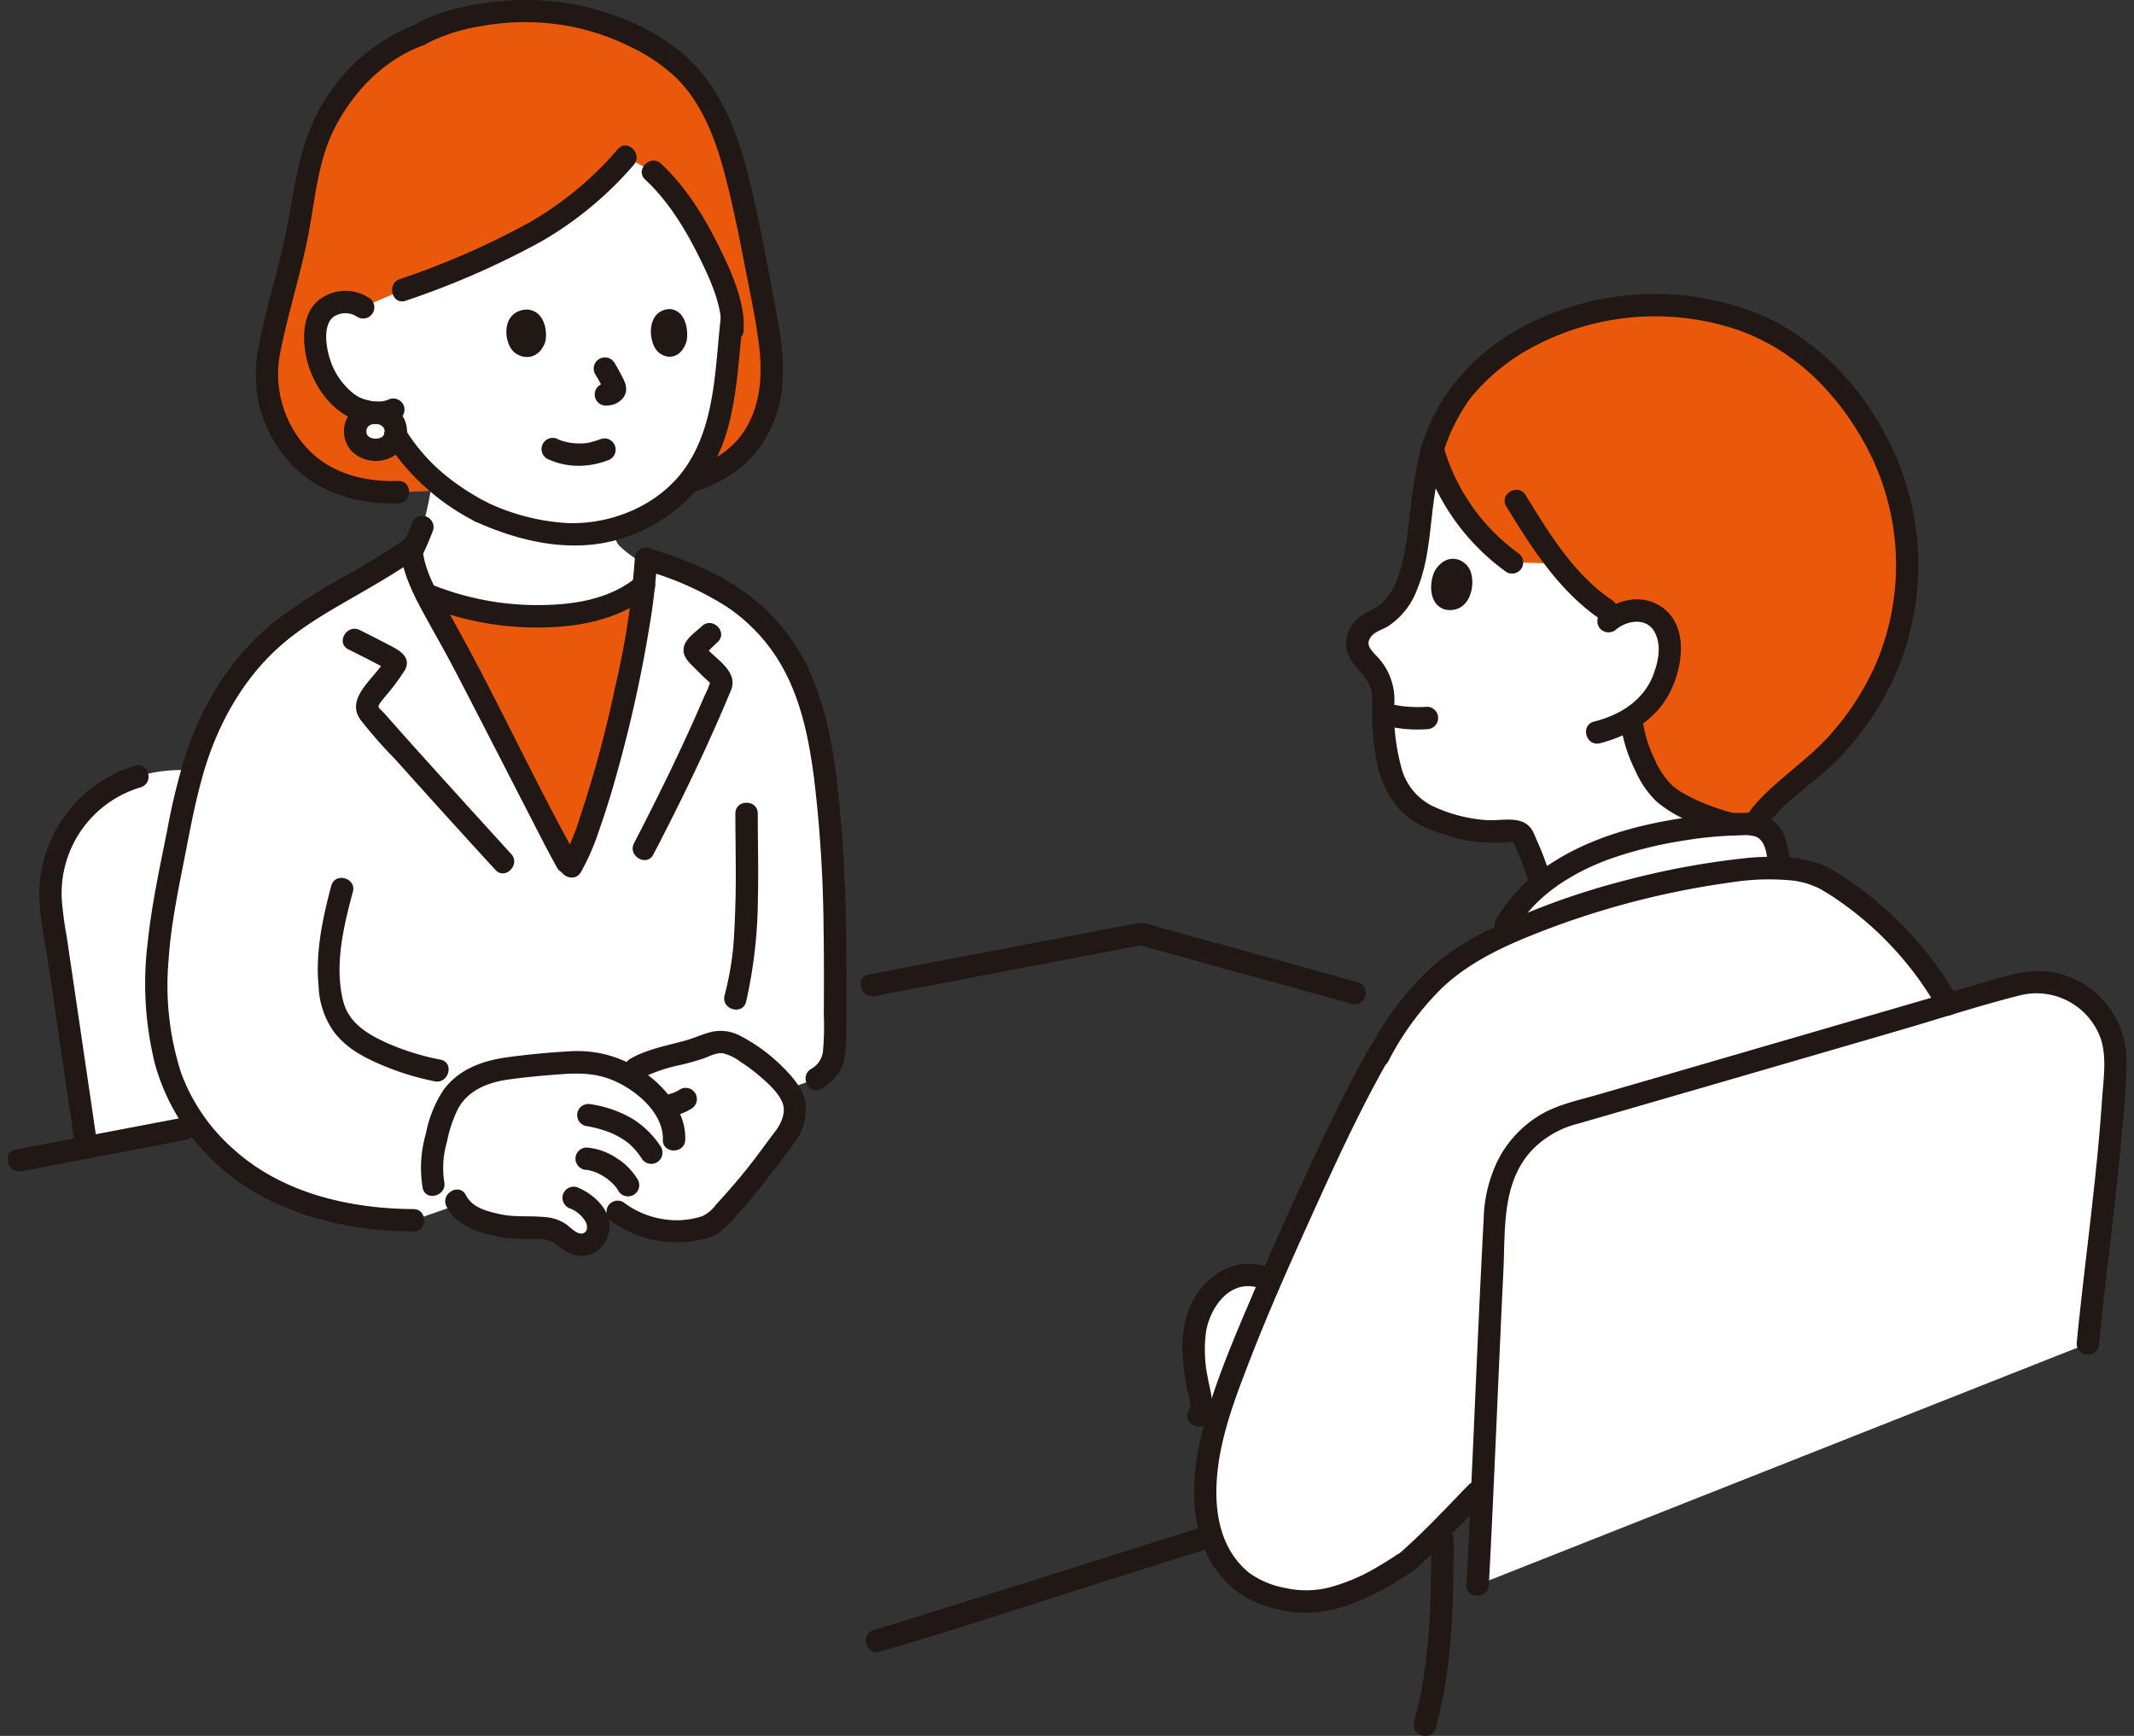 <svg xmlns="http://www.w3.org/2000/svg" width="118" height="96" fill="none" viewBox="0 0 118 96"><rect x="0" y="0" width="118" height="96" fill="#333333" stroke="none"/><g clip-path="url(#a)"><path fill="#fff" d="M68.46 70.582a2.952 2.952 0 0 0-1.505.944c-.624.8-.96 1.789-.95 2.804.013 1.007.134 2.01.36 2.992a1.238 1.238 0 0 1-.083.971l.962.395c.336-1.187.775-2.358 1.214-3.499a124.803 124.803 0 0 1 1.789-4.327 2.205 2.205 0 0 0-1.787-.28ZM26.556 28.285a13.33 13.33 0 0 1-3.09-2.216 13.809 13.809 0 0 1-1.535-1.922s-.442-.681-.628-1.073l-.126-.262a3.14 3.14 0 0 1-1.7-.351 4.32 4.32 0 0 1-1.63-1.923c-.4-.81-.58-2.17-.219-2.963a1.49 1.49 0 0 1 1.239-.852c.339-.053.686-.002.996.146 3.37-1.182 5.09-1.692 8.082-3.17 3.316-1.639 4.738-2.822 6.742-5.11 2.34.694 5.44 6.247 5.787 9.021-.138 1.196-.25 2.377-.373 3.483-.288 2.598-1.08 4.945-2.902 6.435a8.352 8.352 0 0 1-6.379 1.982 10.993 10.993 0 0 1-1.14-.158 15.296 15.296 0 0 1-3.12-1.065M79.01 25.847a14.308 14.308 0 0 0-.48 3.085c-.246 1.91-.58 4.56-2.424 5.337-.371.14-.685.399-.893.737-.514.912.266 1.42.72 2.02.286.385.472.834.545 1.307-.032.935.007 1.87.118 2.798.066.654.214 1.297.442 1.913a3.674 3.674 0 0 0 1.83 2.055c1.399.673 3.364 1.057 4.683.836a.64.64 0 0 1 .715.45c.327.699.606 1.42.835 2.157l.11.372a13.343 13.343 0 0 1 4.527-2.297 25.004 25.004 0 0 1 6.92-1.044c.114-.001.227.01.338.031.756-1.257 2.376-2.365 3.368-3.252 1.892-1.695 4.738-5.086 5.093-10.157a14.917 14.917 0 0 0-1.727-7.824c-2.935-5.384-6.72-6.634-9.077-7.165a15.035 15.035 0 0 0-6.858.15c-4.511 1.092-6.817 3.983-7.227 4.637a10.391 10.391 0 0 0-1.713 4.505"/><path fill="#EA580C" d="M87.475 17.437c-4.3 1.149-6.507 3.918-6.906 4.556a10.903 10.903 0 0 0-1.353 2.836 11.613 11.613 0 0 0 4.395 6.273s1.541.036 2.536.062a11.349 11.349 0 0 0 3.215 2.899c.263-.157.557-.254.862-.284a1.835 1.835 0 0 1 1.5.46c.56.547.709 1.544.556 2.323a4.622 4.622 0 0 1-1.99 3.11c-.01.318-.015.571-.015.571a8.026 8.026 0 0 0 1.554 3.437c.772.876 2.867 1.662 4.158 1.951l.887.194c.687-1.35 2.44-2.535 3.491-3.476 1.892-1.696 4.737-5.086 5.093-10.157.148-2.716-.45-5.42-1.728-7.82-2.935-5.385-6.72-6.635-9.077-7.166a15.035 15.035 0 0 0-6.858.15 15.48 15.48 0 0 0-.32.081Z"/><path fill="#fff" d="M76.233 58.378c1.635-3.068 3.595-5.142 6.441-6.45a41.505 41.505 0 0 1 9.927-3.217 68.154 68.154 0 0 1 3.176-.543 12.932 12.932 0 0 1 3.812-.026c.529.134 1.041.325 1.528.569a19.666 19.666 0 0 1 6.612 6.84c-6.739 1.961-15.01 4.372-20.989 6.097-2.398.691-3.925 2.885-4.06 5.377-.279 5.098-.487 10.31-.71 15.197l-.335.345s-3.803 3.91-3.99 3.896c-1.838 1.212-3.846 2.277-5.965 2.093-.682-.06-2.085-.45-2.691-.865a5.371 5.371 0 0 1-2.212-3.51c-.532-3.036.57-6.11 1.68-8.99 1.553-4.034 5.595-13.077 7.81-16.945M10.106 44.795a33.2 33.2 0 0 1 .54-2.191c-5.064-.33-8.43 3.539-7.773 7.908.532 3.523 1.337 9.04 1.907 12.944 1.668-.32 3.747-.717 6.14-1.173a9.792 9.792 0 0 1-1.69-3.371c-.836-2.88-.666-6.138-.102-9.104.392-2.067.69-3.675.978-5.013ZM26.556 28.286a15.29 15.29 0 0 0 3.121 1.065c.377.073.758.125 1.14.158a8.764 8.764 0 0 0 3.082-.234l.126.361c.011.121.04.24.084.353a.938.938 0 0 0 .226.276c.41.377.87.697 1.367.952a24.74 24.74 0 0 1-.103 1.172c-1.339 1.103-3.02 1.552-4.788 1.66a16.04 16.04 0 0 1-7.233-1.177c-.402-.818-.784-1.768-.829-2.534.22-.221.386-.489.486-.784.315-1.003.541-2.031.677-3.073a13.727 13.727 0 0 0 2.643 1.803"/><path fill="#fff" d="m24.778 66.81-1.92.674c-4.685-.012-8.609-1.49-11.102-4.211a10.255 10.255 0 0 1-2.523-4.36c-.837-2.88-.666-6.138-.103-9.105 1.084-5.72 1.446-7.924 2.911-10.621 2.382-4.395 5.038-5.392 9.56-8.064l1.149-.793c.068 1.164.913 2.75 1.42 3.657.695 1.233 1.078 1.902 1.908 3.527 1.834 3.596 3.09 5.974 4.776 9.281l.483.87.192.347c1.436-2.192 3.974-12.284 4.192-17.113l.4.13.885.29c5.171 1.84 7.576 4.861 8.46 10.534.783 5.024.736 10.526.697 15.824-.059.923-.093 1.394-1.018 1.982l-20.367 7.15Z"/><path fill="#EA580C" d="m31.335 47.665-.483-.87c-1.685-3.308-2.942-5.686-4.776-9.281-.83-1.626-1.213-2.295-1.907-3.527a24.05 24.05 0 0 1-.59-1.117 16.031 16.031 0 0 0 7.232 1.179c1.768-.108 3.45-.558 4.789-1.66-.558 5.091-2.709 13.396-4.017 15.534M42.462 18.24c-.4-2.267-.906-4.999-1.416-7.246-.785-3.435-1.481-5.26-3.181-7.091C36.34 2.43 33.148.64 29.277.62a14.05 14.05 0 0 0-5.626 1.048l-.29.162-.19.106a9.83 9.83 0 0 0-2.554 1.504c-.166.147-.337.288-.501.436-.07.062-.139.128-.206.195a10.757 10.757 0 0 0-2.005 2.828c-.884 1.783-1.12 4.428-1.571 6.49-.537 2.447-1.094 4.122-1.483 6.183a6.586 6.586 0 0 0 .84 4.53c1.219 2.042 3.357 3.23 6.33 3.118l1.839-.07.027-.18.087-.436c-.327-.281-.508-.464-.508-.464a13.808 13.808 0 0 1-1.535-1.922s-.442-.682-.629-1.073l-.125-.262a3.139 3.139 0 0 1-1.7-.352 4.318 4.318 0 0 1-1.63-1.922c-.4-.81-.58-2.17-.22-2.964a1.49 1.49 0 0 1 1.24-.852c.415-.067.842.027 1.19.264l2.215-.954a44.313 44.313 0 0 0 5.67-2.333c3.271-1.617 4.698-2.79 6.66-5.017l1.511.81c2.183 2.005 4.422 6.618 4.305 8.587-.115 1.035-.213 2.05-.32 3.013-.233 2.113-.802 4.062-1.987 5.516l.049-.001c1.7-.516 2.919-1.383 3.69-2.73.98-1.724.953-3.684.612-5.638Z"/><path fill="#fff" d="M83.257 51.168c1.177-2.207 3.99-3.835 6.481-4.552a24.995 24.995 0 0 1 6.92-1.044 1.456 1.456 0 0 1 1.5 1.057l.245 1.202M81.707 87.648c.337-6.323.591-13.582.974-20.624.135-2.492 1.662-4.685 4.06-5.377 7.12-2.054 17.491-5.08 24.654-7.163 2.794-.812 5.656 1.3 5.565 4.208-.148 4.76-1.059 10.936-1.512 15.608M25.23 66.408c.446.95 1.627 1.208 2.655 1.42.774.16 1.924-.03 2.668.173.405.11.84.629 1.236.768a.894.894 0 0 0 1.105-.335 1.108 1.108 0 0 0 .145-.96 2.576 2.576 0 0 0-.226-.38c.622-.034 1.335-.077 1.335-.077a5.336 5.336 0 0 0 3.437 1.06c.76-.063 1.753-.112 2.25-.815a42.12 42.12 0 0 0 3.576-4.4c.42-.475.702-1.537.402-2.143-.489-1-1.894-2.241-3.269-2.936a1.536 1.536 0 0 0-1.285-.04c-1.167.492-2.65.673-3.788 1.188-.09.043-.178.083-.263.129-.196.124-.4.237-.61.337a5.764 5.764 0 0 0-2.21-.65c-.69-.058-3.812.231-4.934.435a4.297 4.297 0 0 0-2.075 1.048c-.676.638-.965 1.58-1.194 2.48-.232.922-.43 1.889-.217 2.818l.555.387.706.493ZM20.822 22.826a1.055 1.055 0 0 1 1.066 1.077 1.036 1.036 0 0 1-1.18.97 1.027 1.027 0 0 1-1.066-1.096 1.053 1.053 0 0 1 1.18-.95Z"/><path fill="#211715" d="M79.14 85.143c0 3.408-.042 6.78-.945 10.09-.21.77.985 1.099 1.195.33.931-3.416.989-6.904.989-10.42 0-.797-1.239-.798-1.239 0ZM48.642 91.342c4.385-1.265 8.722-2.721 13.074-4.094l5.416-1.71c.758-.238.434-1.434-.329-1.194-5.547 1.751-11.091 3.51-16.646 5.238-.614.191-1.226.388-1.844.566-.765.22-.44 1.416.329 1.194ZM85.698 48.375a16.067 16.067 0 0 0-.56-1.54 27.375 27.375 0 0 0-.243-.555c-.02-.046-.04-.093-.061-.138-.06-.118.085.207-.008-.023-.465-1.14-1.735-.69-2.685-.768a8.429 8.429 0 0 1-2.959-.789 3.287 3.287 0 0 1-1.666-2.015 11.754 11.754 0 0 1-.43-3.487 3.455 3.455 0 0 0-1.026-2.84c-.207-.235-.486-.496-.352-.83.173-.434.685-.54 1.044-.757a4.132 4.132 0 0 0 1.603-2.025c.872-2.1.664-4.43 1.253-6.596.21-.77-.985-1.1-1.194-.33-.539 1.983-.412 4.075-1.045 6.036-.233.72-.603 1.475-1.282 1.87-.449.26-.89.424-1.228.849a1.79 1.79 0 0 0-.394 1.486c.213.96 1.275 1.434 1.392 2.449.057.497-.01 1.034.016 1.537.03.629.096 1.255.196 1.875a5.659 5.659 0 0 0 1.35 3.014c.682.725 1.634 1.108 2.57 1.389a8.531 8.531 0 0 0 3.465.382c.246-.032.186-.086.286.147.047.106.096.211.144.317.24.544.447 1.103.619 1.672.231.76 1.427.437 1.194-.329Z"/><path fill="#211715" d="M97.53 45.914c.975-1.573 2.73-2.533 4.011-3.837a16.292 16.292 0 0 0 2.961-4.118 15.147 15.147 0 0 0 .087-13.26c-1.597-3.366-4.315-6.224-7.842-7.53a15.6 15.6 0 0 0-12.138.694c-2.834 1.41-5.084 3.728-5.99 6.805a13.125 13.125 0 0 0-.36 1.666.638.638 0 0 0 .434.762.624.624 0 0 0 .762-.434c.143-1.066.451-2.104.913-3.075.229-.456.483-.897.763-1.323.033-.05.067-.1.102-.148.021-.032.044-.06.065-.09.057-.077-.071.087.02-.024a11.403 11.403 0 0 1 2.8-2.447 14.315 14.315 0 0 1 11.572-1.439c3.127.956 5.545 3.203 7.193 6.014a13.933 13.933 0 0 1 .893 12.47 14.846 14.846 0 0 1-2.661 4.126c-1.135 1.252-2.553 2.181-3.724 3.391-.35.356-.662.748-.93 1.17-.42.68.65 1.301 1.07.626v.001Z"/><path fill="#211715" d="M89.382 34.794c.596-.481 1.636-.65 2.084.116.417.712.248 1.593-.013 2.323-.531 1.483-1.844 2.302-3.312 2.675-.772.197-.445 1.392.33 1.195 1.572-.4 3.034-1.261 3.82-2.725.785-1.464 1.145-3.92-.566-4.911-1.071-.62-2.314-.279-3.219.451a.623.623 0 0 0 0 .876.634.634 0 0 0 .876 0ZM79.336 31.57c-.272.53-.412 1.842.577 2.142 1.336.242 1.706-1.305 1.397-2.123-.253-.67-1.286-1.124-1.974-.019ZM78.606 24.954a12.373 12.373 0 0 0 4.691 6.682.624.624 0 0 0 .848-.222.633.633 0 0 0-.223-.847 11.022 11.022 0 0 1-4.121-5.942c-.215-.767-1.41-.441-1.195.329Z"/><path fill="#211715" d="M83.293 28.007c1.422 2.327 2.92 4.69 5.216 6.253a.625.625 0 0 0 .847-.222.632.632 0 0 0-.222-.848c-2.108-1.434-3.468-3.675-4.772-5.808-.415-.68-1.486-.058-1.07.625ZM89.675 40.407c.143.757.39 1.49.735 2.177.28.656.686 1.25 1.196 1.748.554.46 1.175.831 1.843 1.1.709.312 1.442.565 2.193.755.774.194 1.103-1 .329-1.194-.647-.16-1.28-.37-1.893-.629a9.182 9.182 0 0 1-.89-.436 4.468 4.468 0 0 1-.706-.472 4.548 4.548 0 0 1-1.003-1.497 7.105 7.105 0 0 1-.61-1.881.625.625 0 0 0-.761-.434.634.634 0 0 0-.434.762l.001.001ZM76.6 40.133a7.67 7.67 0 0 0 2.327.192.62.62 0 0 0 0-1.239 7.442 7.442 0 0 1-1.541-.055l.164.022a6.518 6.518 0 0 1-.621-.115.62.62 0 1 0-.33 1.195ZM38.325 27.203a7.099 7.099 0 0 0 3.42-2.105 7 7 0 0 0 1.542-4.221c.073-1.609-.294-3.21-.583-4.782-.3-1.635-.616-3.268-.975-4.893-.558-2.513-1.225-5.032-2.855-7.081C37.32 2.17 34.804.96 32.42.387a14.78 14.78 0 0 0-5.357-.255c-1.355.177-2.814.49-4.014 1.162-.696.389-.072 1.46.625 1.07.95-.465 1.967-.78 3.014-.933 1.449-.256 2.93-.274 4.385-.053 1.316.207 2.592.614 3.784 1.208a9.73 9.73 0 0 1 2.57 1.752c1.577 1.593 2.28 3.774 2.804 5.897.36 1.455.657 2.927.941 4.399.284 1.465.608 2.942.794 4.422.203 1.623.112 3.326-.79 4.738-.729 1.145-1.91 1.82-3.18 2.215-.759.235-.435 1.431.33 1.194h-.002Z"/><path fill="#211715" d="M23.096 1.306a10.32 10.32 0 0 0-5.135 4.23c-1.268 2.001-1.59 4.286-2.005 6.572-.42 2.316-1.146 4.558-1.616 6.862a7.788 7.788 0 0 0-.009 3.413 7.332 7.332 0 0 0 1.533 3.015c1.52 1.807 3.858 2.513 6.157 2.44.795-.024.8-1.264 0-1.238-1.796.057-3.607-.375-4.912-1.676a6.043 6.043 0 0 1-1.61-5.439c.421-2.131 1.09-4.205 1.517-6.335.399-1.985.535-4.165 1.455-6 1.025-2.044 2.761-3.87 4.955-4.651.746-.265.424-1.462-.33-1.195v.002ZM83.791 51.48c1.079-1.977 3.238-3.267 5.302-4.005a23.186 23.186 0 0 1 4.011-.991 21.929 21.929 0 0 1 3.188-.29c.254-.026.51-.006.757.059.655.232.639 1.165.757 1.743.16.78 1.353.45 1.194-.33-.149-.73-.2-1.562-.766-2.109a2.393 2.393 0 0 0-1.722-.604c-.83.004-1.66.057-2.485.158-2.853.341-5.8 1.036-8.236 2.622a8.993 8.993 0 0 0-3.07 3.123c-.381.7.688 1.326 1.07.625ZM48.362 55.086l14.892-2.84h-.33l11.833 3.27c.769.214 1.097-.98.33-1.194-3.273-.91-6.547-1.816-9.823-2.715l-1.144-.316c-.4-.11-.838-.3-1.254-.228-.825.142-1.646.313-2.469.47l-5.534 1.055-6.83 1.303c-.782.15-.452 1.343.329 1.195ZM100.805 49.245a18.3 18.3 0 0 1 6.389 6.618c.393.694 1.464.07 1.07-.625a19.575 19.575 0 0 0-6.834-7.063c-.687-.408-1.31.662-.625 1.07Z"/><path fill="#211715" d="M101.431 48.175c-1.416-.879-3.303-.87-4.896-.719-2.21.236-4.399.637-6.548 1.202a40.971 40.971 0 0 0-5.8 1.935c-1.731.723-3.39 1.496-4.829 2.72a16.196 16.196 0 0 0-3.66 4.752c-.376.703.693 1.329 1.07.625a15.764 15.764 0 0 1 2.982-4.065c1.246-1.18 2.715-1.95 4.277-2.628a46.548 46.548 0 0 1 11.688-3.198 13.399 13.399 0 0 1 3.184-.124c.67.046 1.322.241 1.907.57.679.422 1.301-.65.625-1.069v-.001ZM82.326 87.648c.306-5.77.52-11.545.803-17.316.113-2.297-.112-4.895 1.567-6.713a5.33 5.33 0 0 1 2.568-1.479l3.271-.946c4.83-1.4 9.662-2.803 14.492-4.211 2.225-.648 4.444-1.378 6.689-1.944a3.772 3.772 0 0 1 4.454 2.425c.332 1.045.138 2.236.066 3.31a107.944 107.944 0 0 1-.342 3.935c-.267 2.6-.594 5.193-.878 7.79-.066.6-.128 1.201-.186 1.802a.623.623 0 0 0 .619.62.632.632 0 0 0 .62-.62c.259-2.663.599-5.316.892-7.974.15-1.356.29-2.714.403-4.074.144-1.271.216-2.55.215-3.83a4.949 4.949 0 0 0-3.859-4.61c-1.161-.255-2.206-.009-3.321.315l-3.449 1.004-15.058 4.38-3.525 1.021c-1.084.314-2.236.548-3.214 1.133a6.236 6.236 0 0 0-2.245 2.34 7.73 7.73 0 0 0-.867 3.394c-.325 6.065-.549 12.134-.848 18.2-.034.684-.069 1.366-.105 2.05-.042.796 1.197.793 1.239 0l-.001-.002Z"/><path fill="#211715" d="M75.732 57.932c-1.146 2.008-2.145 4.104-3.128 6.195a219.33 219.33 0 0 0-3.273 7.309c-1.053 2.477-2.155 4.99-2.824 7.601-.8 3.128-.853 6.917 1.979 9.048a5.736 5.736 0 0 0 1.973.858 6.322 6.322 0 0 0 2.271.223c1.922-.188 3.64-1.129 5.228-2.17l-.313.084c.429-.045.737-.403 1.035-.685.47-.443.93-.9 1.386-1.357a199.68 199.68 0 0 0 2.007-2.036c.558-.572-.319-1.448-.876-.876-1.212 1.247-2.407 2.54-3.714 3.689-.043.038-.09.074-.132.113-.05.046.142-.071.007-.01.398-.18.313-.107.123-.055a1.425 1.425 0 0 0-.378.213c-.251.163-.505.32-.762.474-.853.532-1.777.942-2.745 1.214a5.235 5.235 0 0 1-2.549.05 4.842 4.842 0 0 1-1.994-.848c-1.542-1.274-1.896-3.233-1.77-5.138.147-2.195.938-4.305 1.72-6.34 1.028-2.676 2.188-5.302 3.37-7.913 1.377-3.045 2.77-6.114 4.428-9.02.395-.693-.674-1.317-1.07-.624l.001.001Z"/><path fill="#211715" d="M69.818 69.992c-1.825-.465-3.458.795-4.087 2.446a6.293 6.293 0 0 0-.321 2.722c.042.532.124 1.06.218 1.585.057.32.303.939.118 1.239-.42.681.65 1.303 1.07.625.447-.726.099-1.644-.031-2.415a7.538 7.538 0 0 1-.093-2.576c.236-1.31 1.27-2.817 2.798-2.43.774.197 1.103-.998.33-1.194l-.002-.002ZM1.189 64.772l9.104-1.74c.782-.15.451-1.344-.33-1.195-3.034.578-6.069 1.158-9.103 1.74-.782.15-.452 1.344.329 1.195Z"/><path fill="#211715" d="M7.452 42.346a7.476 7.476 0 0 0-5.24 6.33c-.16 1.482.215 3.004.434 4.463a5757.215 5757.215 0 0 1 1.539 10.484.624.624 0 0 0 .762.434.635.635 0 0 0 .433-.762 9231.206 9231.206 0 0 0-1.7-11.554c-.123-.66-.21-1.327-.263-1.996a6.112 6.112 0 0 1 4.366-6.206c.756-.242.434-1.438-.33-1.194ZM23.416 33.47a16.529 16.529 0 0 0 6.689 1.227c2.147-.046 4.248-.503 5.945-1.882a.623.623 0 0 0 0-.876.633.633 0 0 0-.875 0c-1.49 1.21-3.45 1.509-5.313 1.523-2.098.02-4.18-.383-6.118-1.187a.623.623 0 0 0-.762.434.635.635 0 0 0 .433.762v-.001ZM18.317 48.99c-.486 1.824-.88 3.676-.698 5.569a4.65 4.65 0 0 0 .831 2.485c.697.929 1.648 1.422 2.694 1.868.93.392 1.898.689 2.888.886.778.16 1.11-1.034.33-1.195a13.9 13.9 0 0 1-2.88-.886c-1.081-.48-2.181-1.097-2.5-2.334-.51-1.988.016-4.14.53-6.064.205-.77-.99-1.1-1.195-.33Z"/><path fill="#211715" d="M22.856 66.865c-3.519-.02-7.234-.876-9.913-3.286a10.402 10.402 0 0 1-2.922-4.226 15.803 15.803 0 0 1-.702-6.224c.132-2.071.58-4.106.974-6.139.278-1.443.562-2.892.976-4.304.754-2.576 2.119-5.07 4.15-6.893 1.213-1.092 2.639-1.915 4.049-2.725 1.225-.703 2.43-1.4 3.594-2.203.652-.45.033-1.524-.625-1.07-1.043.72-2.113 1.356-3.214 1.986a31.638 31.638 0 0 0-4.046 2.6c-2.315 1.84-3.943 4.478-4.878 7.263a34.07 34.07 0 0 0-1.033 4.171c-.419 2.096-.88 4.205-1.102 6.333a18.483 18.483 0 0 0 .398 6.667 11.601 11.601 0 0 0 2.792 4.935c2.922 3.153 7.326 4.331 11.504 4.355.797.004.798-1.235 0-1.24h-.002ZM33.836 67.553a6.145 6.145 0 0 0 4.933 1.002c.359-.067.702-.202 1.01-.398.391-.31.743-.667 1.048-1.063a33.923 33.923 0 0 0 1.498-1.773c.524-.668 1.022-1.355 1.535-2.03a3.12 3.12 0 0 0 .681-2.22c-.093-.818-.707-1.514-1.27-2.072a9.473 9.473 0 0 0-2.299-1.693 2.296 2.296 0 0 0-1.62-.243c-.494.12-.967.347-1.46.483-1.016.281-2.11.474-3.034 1.004-.692.395-.069 1.466.625 1.07a9.043 9.043 0 0 1 2.232-.744c.378-.098.756-.198 1.127-.32.355-.116.735-.352 1.118-.309.364.088.705.253.999.485.341.216.667.456.975.718.48.412 1.13.963 1.35 1.583.18.505-.104 1.125-.403 1.517-.439.577-.862 1.166-1.305 1.739-.391.505-.797.998-1.22 1.478-.249.286-.502.568-.76.846-.193.271-.45.49-.748.64-.66.218-1.36.283-2.05.188a4.907 4.907 0 0 1-2.332-.958.623.623 0 0 0-.848.223.634.634 0 0 0 .223.847h-.005Z"/><path fill="#211715" d="M37.171 61.746c.17-.038.335-.09.496-.155.195-.073.383-.165.561-.272a.65.65 0 0 0 .285-.372.472.472 0 0 0 .01-.248.462.462 0 0 0-.073-.23.617.617 0 0 0-.847-.222c-.12.075-.246.14-.377.195l.148-.062c-.172.072-.35.128-.532.17a.63.63 0 0 0-.372.284.695.695 0 0 0-.062.477c.043.156.145.29.285.372a.67.67 0 0 0 .477.062l.001.001ZM31.555 66.842c.33.139.608.376.799.678.135.207.188.595-.126.687-.314.092-.693-.34-.92-.502a2.345 2.345 0 0 0-1.177-.397c-.841-.087-1.667.022-2.5-.165-.706-.159-1.514-.35-1.868-1.047-.361-.712-1.43-.084-1.07.626.524 1.029 1.659 1.409 2.714 1.639.58.117 1.17.17 1.76.157.527 0 1.07-.058 1.515.257.487.345.913.718 1.556.676a1.54 1.54 0 0 0 1.363-1.078c.452-1.21-.667-2.327-1.717-2.725a.625.625 0 0 0-.762.434.633.633 0 0 0 .434.762l-.001-.002Z"/><path fill="#211715" d="M37.892 63.027c.052-1.678-1.32-3.169-2.67-3.99a6.397 6.397 0 0 0-3.717-.898 44.42 44.42 0 0 0-3.396.322c-1.385.183-2.718.644-3.584 1.813a6.65 6.65 0 0 0-.972 2.408 6.763 6.763 0 0 0-.183 3.008c.161.78 1.355.45 1.194-.329a5.113 5.113 0 0 1 .15-2.21 7.22 7.22 0 0 1 .621-1.85c.57-1.03 1.674-1.448 2.782-1.602.929-.13 1.92-.221 2.876-.29.979-.068 1.858-.075 2.796.291 1.282.501 2.91 1.81 2.864 3.326-.025.797 1.214.796 1.239 0v.001Z"/><path fill="#211715" d="M32.368 62.264a6.782 6.782 0 0 1 1.382.373c.053.021.1.044.02.008l.116.052c.146.068.289.142.427.224a4.4 4.4 0 0 1 .35.23c.013.008.106.092.037.026-.069-.067.015.013.031.027a3.727 3.727 0 0 1 .46.466l.074.089c.117.142-.034-.05.028.035.061.085.117.16.173.243a.62.62 0 1 0 1.07-.625 5.004 5.004 0 0 0-1.559-1.537 6.45 6.45 0 0 0-2.28-.805.636.636 0 0 0-.761.433.627.627 0 0 0 .433.762v-.001ZM32.438 64.7c.024 0 .047.004.07.006.113.008-.054-.015-.065-.01.027-.013.116.022.146.028.107.025.212.056.315.093l.076.029c.098.036-.111-.05-.042-.019a3.844 3.844 0 0 1 .464.245 4.152 4.152 0 0 1 .214.146c.08.058.002.006-.03-.024.082.079.177.145.258.224.082.08.16.17.236.258.046.054-.094-.132-.027-.035l.046.066c.033.048.062.097.093.147a.619.619 0 1 0 1.07-.625 3.633 3.633 0 0 0-1.233-1.226 3.468 3.468 0 0 0-1.59-.542.623.623 0 0 0-.619.62.634.634 0 0 0 .62.619h-.002ZM30.145 18.92c.144-.53-.003-1.734-1-1.803-1.314.053-1.334 1.515-.869 2.186.382.55 1.455.748 1.87-.383ZM37.956 18.9c.131-.531-.003-1.739-.917-1.808-1.203.052-1.221 1.519-.795 2.192.35.552 1.332.751 1.712-.383ZM32.915 20.699c.19.307.361.625.513.952l-.062-.148c.02.045.033.091.041.139l-.022-.164a.391.391 0 0 1 0 .057l.022-.165a.243.243 0 0 1-.013.053l.062-.148a.156.156 0 0 1-.02.031l.097-.125a.655.655 0 0 1-.09.083l.126-.097a.605.605 0 0 1-.108.064l.148-.062a.57.57 0 0 1-.13.035l.165-.022c-.102.013-.202.022-.304.037a.617.617 0 0 0-.434.754.62.62 0 0 0 .286.378l.148.062c.108.029.221.029.33 0l.012-.002-.165.022a2.7 2.7 0 0 0 .354-.047c.182-.052.349-.147.487-.277a.808.808 0 0 0 .266-.613 1.276 1.276 0 0 0-.162-.545c-.145-.3-.308-.592-.478-.878a.62.62 0 1 0-1.071.625h.002ZM20.369 16.45a2.393 2.393 0 0 0-2.708.117c-.628.486-.836 1.268-.846 2.035-.02 1.682.876 3.555 2.371 4.403a3.264 3.264 0 0 0 2.875.183.624.624 0 0 0 .222-.848.633.633 0 0 0-.847-.222c-.34.118-.709.125-1.053.02a1.897 1.897 0 0 1-.872-.403 3.915 3.915 0 0 1-1.232-1.769c-.216-.634-.376-1.559-.08-2.15.028-.055.06-.108.095-.158-.076.11.027-.028.043-.043a.85.85 0 0 1 .328-.21 1.158 1.158 0 0 1 1.081.114.62.62 0 1 0 .625-1.07l-.002.001ZM21.336 24.365a12.652 12.652 0 0 0 4.907 4.455.634.634 0 0 0 .848-.222.626.626 0 0 0-.223-.847 13.581 13.581 0 0 1-1.713-1.064 11.492 11.492 0 0 1-.98-.799 10.414 10.414 0 0 1-1.77-2.148.62.62 0 1 0-1.07.626v-.001Z"/><path fill="#211715" d="M26.244 28.822c2.738 1.252 5.896 1.905 8.782.725a8.905 8.905 0 0 0 3.554-2.538 9.562 9.562 0 0 0 1.782-3.8c.44-1.827.516-3.742.727-5.605a.623.623 0 0 0-.62-.62.634.634 0 0 0-.619.62c-.307 2.722-.293 5.739-1.85 8.113-1.414 2.157-4.087 3.299-6.612 3.21a11.907 11.907 0 0 1-4.52-1.174.638.638 0 0 0-.847.222.624.624 0 0 0 .223.847ZM34.165 8.245a18.749 18.749 0 0 1-4.867 4.044 43.951 43.951 0 0 1-7.192 3.147c-.748.26-.426 1.458.33 1.194a45.813 45.813 0 0 0 7.487-3.272 19.783 19.783 0 0 0 5.118-4.237c.526-.595-.347-1.475-.876-.876Z"/><path fill="#211715" d="M35.676 9.931c1.264 1.177 2.202 2.707 2.965 4.243.609 1.226 1.321 2.749 1.238 4.102-.05.796 1.19.793 1.239 0 .097-1.573-.684-3.256-1.358-4.629-.814-1.66-1.844-3.324-3.207-4.591-.583-.543-1.46.331-.876.876ZM20.822 23.446c.054.004.155.034-.03-.008.02.005.042.007.064.012.051.01.102.024.152.041.055.02.12.072-.034-.016.017.01.036.017.053.026.027.014.052.03.077.045.046.03.1.096-.031-.03.034.033.072.063.104.096.017.017.031.036.047.052.053.053-.093-.138-.039-.048.025.04.048.078.07.119.051.093-.044-.133-.025-.06l.03.09.012.054c.03.108-.01-.168-.006-.055.003.046.004.093.002.14 0 .02-.004.04-.005.061.009-.191.016-.103.004-.048-.012.055-.031.1-.045.15-.02.072.076-.153.024-.06-.011.02-.02.04-.033.06l-.036.057c-.056.088.093-.102.04-.051-.03.027-.054.06-.084.087-.046.041-.106.055.041-.029-.023.013-.045.031-.068.045-.04.025-.082.042-.124.065.18-.1.048-.023-.013-.006-.049.013-.097.021-.146.031.222-.042.01-.007-.053-.008-.054 0-.108-.01-.163-.01.2.004.047.004-.02-.013-.048-.013-.093-.033-.141-.046.15.04.113.052.068.029-.032-.018-.066-.034-.098-.053a.772.772 0 0 1-.046-.031c-.093-.058.12.105.04.03l-.093-.092c-.03-.031-.045-.085.048.064-.012-.018-.026-.035-.037-.054-.026-.04-.046-.085-.069-.127.099.183.027.062.01-.004-.006-.027-.009-.054-.017-.08.046.156.015.134.012.08-.003-.048-.006-.096-.005-.144 0-.029.006-.057.007-.086-.005.18-.018.114-.003.054a1 1 0 0 1 .018-.067c.02-.062.075-.119-.018.033.028-.047.052-.096.08-.143.026-.041.068-.054-.047.06.023-.023.043-.05.065-.072.017-.017.034-.031.05-.048.078-.076-.123.082-.036.027.049-.031.098-.06.148-.088.098-.053-.127.047-.053.022l.1-.033.06-.015c.161-.035-.118.004-.008-.002.067-.003.133-.006.2-.003a.623.623 0 0 0 .619-.62.632.632 0 0 0-.62-.619 1.824 1.824 0 0 0-1.012.248 1.679 1.679 0 0 0-.69.833 1.615 1.615 0 0 0 .437 1.768 1.95 1.95 0 0 0 2.04.257 1.6 1.6 0 0 0 .904-1.592 1.618 1.618 0 0 0-.508-1.045 1.901 1.901 0 0 0-1.17-.47.622.622 0 0 0-.62.62.635.635 0 0 0 .62.62ZM30.253 25.37c.528.25 1.105.383 1.69.39a4.494 4.494 0 0 0 1.645-.297.619.619 0 1 0-.331-1.195c-.23.087-.465.16-.704.215-.05.011-.103.015-.152.027.028-.007.131-.014.045-.006l-.102.009a3.797 3.797 0 0 1-.707-.013c-.021-.002-.148-.017-.046-.004.093.013-.005 0-.024-.005a3.252 3.252 0 0 1-.5-.117c-.054-.017-.107-.04-.16-.057-.074-.023.11.058.047.02-.024-.014-.053-.025-.078-.037a.622.622 0 0 0-.847.222.62.62 0 0 0 .222.847l.002.001ZM35.956 31.627c1.5.447 2.93 1.1 4.25 1.941 1.381.93 2.5 2.2 3.251 3.687.913 1.796 1.3 3.812 1.557 5.793.331 2.762.507 5.54.526 8.321.026 1.586.022 3.172.013 4.757.028.68.011 1.362-.05 2.04a1.266 1.266 0 0 1-.672.958c-.664.435-.044 1.508.625 1.07a2.727 2.727 0 0 0 1.056-1.088c.19-.478.28-.99.269-1.503.039-1.506.022-3.017.015-4.521a87.917 87.917 0 0 0-.41-8.894c-.247-2.333-.59-4.676-1.525-6.844a10.904 10.904 0 0 0-3.277-4.294c-1.58-1.235-3.407-1.998-5.3-2.616-.76-.248-1.083.948-.329 1.194ZM22.128 30.33c.1 1.31.724 2.542 1.344 3.678.562 1.027 1.146 2.04 1.688 3.079 1.364 2.62 2.707 5.252 4.06 7.88.519 1.008 1.029 2.02 1.579 3.01.387.698 1.457.074 1.07-.625-2.426-4.368-4.493-8.93-6.945-13.284-.638-1.133-1.456-2.409-1.558-3.737-.06-.79-1.3-.796-1.239 0v-.001Z"/><path fill="#211715" d="M35.1 30.888a43.023 43.023 0 0 1-1.07 7.032 64.774 64.774 0 0 1-1.963 7.284c-.248.838-.59 1.645-1.019 2.407-.413.684.658 1.307 1.07.625.402-.717.732-1.472.986-2.253a46.77 46.77 0 0 0 1.038-3.33c.727-2.6 1.31-5.236 1.75-7.9a34.07 34.07 0 0 0 .448-3.865c.037-.797-1.202-.795-1.24 0ZM40.663 44.992c0 1.548.043 3.096.01 4.645-.02.89-.057 1.78-.121 2.669-.088.93-.25 1.852-.489 2.756-.185.774 1.008 1.105 1.195.329a26.48 26.48 0 0 0 .65-5.64c.038-1.585-.006-3.172-.007-4.758 0-.797-1.239-.799-1.239 0v-.001ZM19.266 35.912a95.578 95.578 0 0 1 1.893.97c.054.029.225.182.175.068l-.085-.312v.08l.085-.313c-.472 1.021-2.301 2.125-1.404 3.396.603.77 1.25 1.506 1.936 2.203 1.829 2.044 3.67 4.077 5.524 6.099.538.59 1.412-.288.876-.876-1.714-1.88-3.423-3.766-5.127-5.656-.638-.71-1.272-1.423-1.903-2.139-.06-.069-.288-.26-.304-.34-.028-.14.317-.496.408-.622.391-.452.747-.933 1.064-1.44.383-.76-.463-1.137-.998-1.416a106.02 106.02 0 0 0-1.515-.771c-.712-.356-1.339.712-.625 1.07ZM38.812 34.626c-.315.298-.863.665-.983 1.095-.144.519.217.864.554 1.196.17.168.34.336.508.506.1.102.409.328.434.46v-.33c-.09.316-.211.623-.363.914a95.421 95.421 0 0 1-1.656 3.657 142.32 142.32 0 0 1-2.247 4.505c-.367.706.702 1.334 1.07.625 1.05-2.02 2.064-4.06 3.006-6.131.443-.973.87-1.953 1.28-2.94.459-1.098-.941-1.78-1.524-2.52l.16.274c.061.153-.122.219.033.136a1.48 1.48 0 0 0 .24-.227l.364-.343c.58-.548-.297-1.425-.876-.876v-.001ZM23.4 30.614c.201-.426.388-.86.552-1.3a.626.626 0 0 0-.223-.659.621.621 0 0 0-.687-.04l-.124.096a.62.62 0 0 0-.16.273c-.067.183-.14.364-.216.544l.062-.147c-.087.204-.178.407-.273.608a.46.46 0 0 0-.073.23.47.47 0 0 0 .01.248.631.631 0 0 0 .285.37.625.625 0 0 0 .85-.223H23.4Z"/></g><defs><clipPath id="a"><path fill="#fff" d="M.413 0h117.173v96H.413z"/></clipPath></defs></svg>